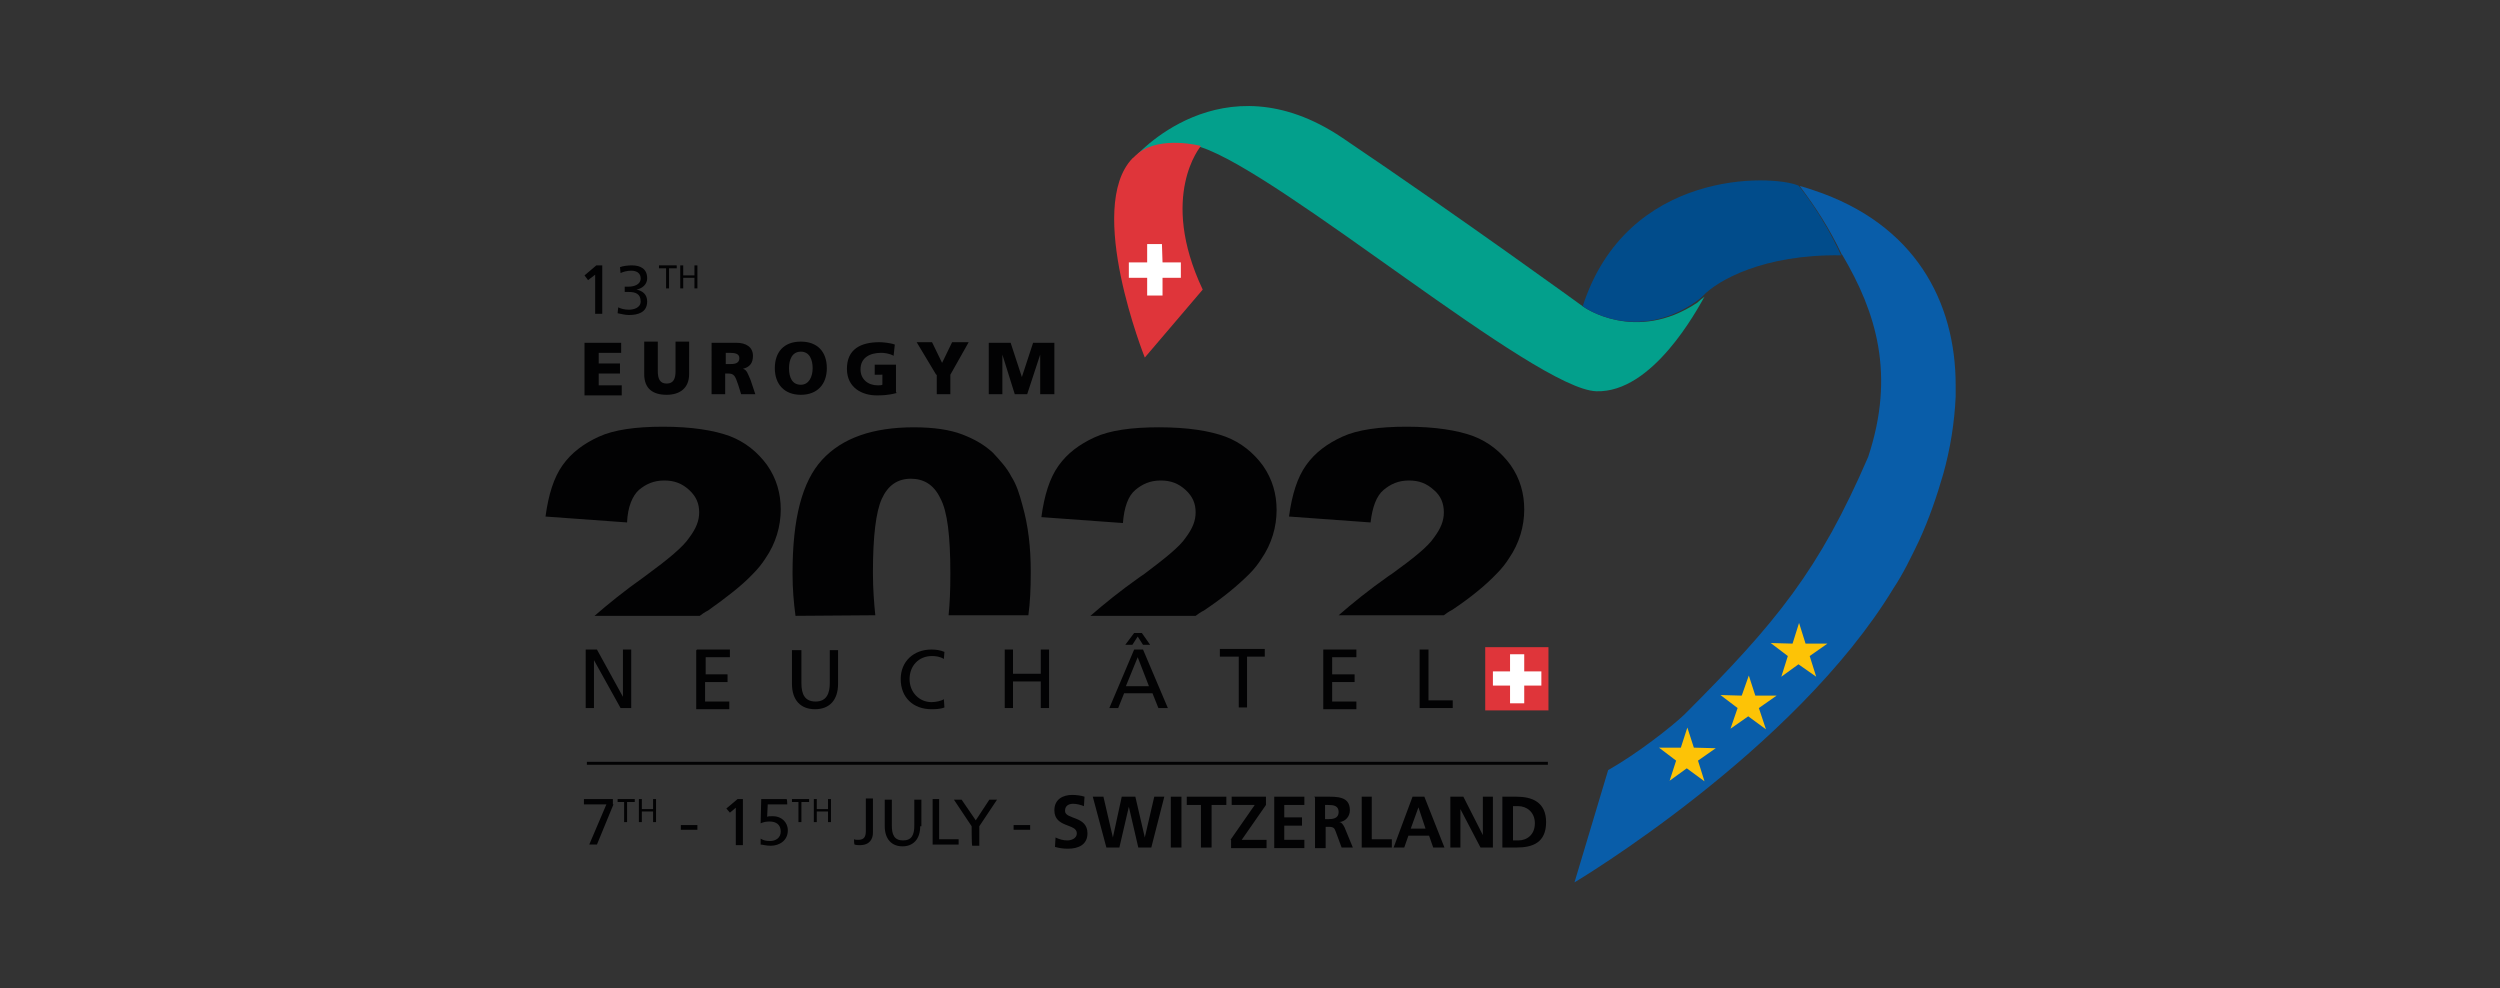 <?xml version="1.0" encoding="utf-8"?>
<!-- Generator: Adobe Illustrator 25.1.0, SVG Export Plug-In . SVG Version: 6.00 Build 0)  -->
<svg version="1.1" id="Calque_1" xmlns="http://www.w3.org/2000/svg" xmlns:xlink="http://www.w3.org/1999/xlink" x="0px" y="0px"
	 viewBox="0 0 423 167.2" style="enable-background:new 0 0 423 167.2;" xml:space="preserve">
<rect x="0" y="0" width="423" height="167.2" fill="#333333" stroke="none"/>
<style type="text/css">
	.st0{fill:#020203;}
	.st1{fill:#DF353A;}
	.st2{fill:#FFFFFF;}
	.st3{fill:#03A08C;}
	.st4{fill:#014C8B;}
	.st5{fill:#095DA9;}
	.st6{fill:#FDC306;}
</style>
<g>
	<path class="st0" d="M103.8,136.1l-2.8,6.8h-1.3l2.9-6.8h-3.8v-0.9h4.9V136.1z"/>
	<path class="st0" d="M105.8,135.7h-1.3v-0.5h2.9v0.5h-1.3v3.4h-0.5v-3.4H105.8z"/>
	<path class="st0" d="M108.1,135.2h0.5v1.7h1.9v-1.7h0.5v3.9h-0.5v-1.8h-1.9v1.8h-0.5V135.2z"/>
	<path class="st0" d="M115.2,139.6h2.8v0.8h-2.8V139.6z"/>
	<path class="st0" d="M171.5,139.6h2.8v0.8h-2.8V139.6z"/>
	<path class="st0" d="M124.7,136.5l-1.2,1l-0.6-0.7l1.9-1.6h0.9v7.8h-1.2v-6.5H124.7z"/>
	<path class="st0" d="M133.2,136.1h-3.3l-0.1,2.1c0.2-0.1,0.5-0.1,1-0.1c1.4,0,2.5,1,2.5,2.4c0,1.7-1.4,2.6-2.9,2.6
		c-0.8,0-1.4-0.2-1.7-0.2v-1c0.5,0.3,0.9,0.4,1.6,0.4c0.9,0,1.8-0.5,1.8-1.6c0-1.2-0.8-1.7-1.9-1.7c-0.6,0-1,0.1-1.5,0.3l0.1-4.1
		h4.3C133.2,135.3,133.2,136.1,133.2,136.1z"/>
	<path class="st0" d="M135.3,135.7H134v-0.5h2.9v0.5h-1.3v3.4h-0.5v-3.4H135.3z"/>
	<path class="st0" d="M137.7,135.2h0.5v1.7h1.9v-1.7h0.5v3.9h-0.5v-1.8h-1.9v1.8h-0.5V135.2z"/>
	<path class="st0" d="M144.5,142c0.2,0.1,0.5,0.1,0.7,0.1c1,0,1.3-0.5,1.3-1.5v-5.5h1.2v5.8c0,1-0.5,2.1-2.2,2.1
		c-0.3,0-0.6,0-0.9-0.1C144.5,142.9,144.5,142,144.5,142z"/>
	<path class="st0" d="M155.7,139.8c0,2.2-1.2,3.4-3,3.4s-3-1.2-3-3.4v-4.5h1.2v4.4c0,1.5,0.4,2.5,1.9,2.5c1.5,0,1.9-1,1.9-2.5v-4.4
		h1.2V139.8z"/>
	<path class="st0" d="M157.7,135.2h1.2v6.8h3.3v0.9h-4.4V135.2z"/>
	<path class="st0" d="M164.4,139.8l-3-4.5h1.3l2.4,3.5l2.3-3.5h1.3l-3,4.5v3.3h-1.2C164.4,143,164.4,139.8,164.4,139.8z"/>
	<path class="st0" d="M183.4,136.4c-0.5-0.2-1.2-0.4-1.8-0.4c-0.6,0-1.4,0.2-1.4,1.2c0,1.5,3.8,0.8,3.8,3.8c0,1.9-1.5,2.6-3.3,2.6
		c-0.9,0-1.4-0.1-2.2-0.3l0.1-1.6c0.6,0.3,1.3,0.5,2,0.5c0.6,0,1.6-0.3,1.6-1.2c0-1.7-3.8-0.9-3.8-3.9c0-1.9,1.5-2.6,3-2.6
		c0.7,0,1.5,0.1,2.1,0.3L183.4,136.4z"/>
	<path class="st0" d="M184.9,134.8h1.8l1.6,6.9l0,0l1.5-6.9h2.3l1.6,6.9l0,0l1.6-6.9h1.7l-2.2,8.6h-2.2l-1.6-6.9l0,0l-1.6,6.9h-2.2
		L184.9,134.8z"/>
	<path class="st0" d="M198.1,134.8h1.8v8.6h-1.8V134.8z"/>
	<path class="st0" d="M203.3,136.2h-2.5v-1.4h6.7v1.4H205v7.2h-1.8v-7.2H203.3z"/>
	<path class="st0" d="M208.2,142.1l4.1-5.9h-3.9v-1.4h5.8v1.4l-4.1,5.9h4.2v1.4h-6v-1.4H208.2z"/>
	<path class="st0" d="M215.6,134.8h5.1v1.4h-3.4v2.1h3v1.4h-3v2.4h3.4v1.4h-5.1V134.8z"/>
	<path class="st0" d="M222.4,134.8h1.9c1.9,0,4.1-0.1,4.1,2.3c0,1-0.7,1.9-1.8,2l0,0c0.4,0,0.7,0.5,0.9,0.9l1.4,3.4h-1.9l-1-2.7
		c-0.2-0.6-0.4-0.8-1.2-0.8h-0.5v3.6h-1.8v-8.6H222.4z M224.2,138.6h0.5c0.8,0,1.8-0.1,1.8-1.2s-0.9-1.2-1.8-1.2h-0.5V138.6z"/>
	<path class="st0" d="M230.3,134.8h1.8v7.2h3.4v1.4h-5.1V134.8z"/>
	<path class="st0" d="M239,134.8h2l3.4,8.6h-1.9l-0.7-2h-3.5l-0.7,2h-1.8L239,134.8z M240,136.6L240,136.6l-1.3,3.6h2.5L240,136.6z"
		/>
	<path class="st0" d="M245.5,134.8h2.1l3.3,6.5l0,0v-6.5h1.7v8.6h-2.1l-3.4-6.5l0,0v6.5h-1.7v-8.6H245.5z"/>
	<path class="st0" d="M254.2,134.8h2.4c2.6,0,5,0.9,5,4.3c0,3.5-2.3,4.3-5,4.3h-2.4V134.8z M256,142.2h0.9c1.5,0,2.8-1,2.8-2.9
		s-1.4-2.9-2.8-2.9H256V142.2z"/>
	<rect x="99.3" y="128.9" class="st0" width="162.6" height="0.5"/>
	<g>
		<path class="st0" d="M99.1,109.9h1.9l4.4,8l0,0v-8h1.4v9.9H105l-4.5-8.1l0,0v8.1h-1.4V109.9z"/>
		<path class="st0" d="M117.9,109.9h5.6v1.3h-4.1v2.9h3.7v1.3h-3.8v3.3h4.1v1.3h-5.6v-10H117.9z"/>
		<path class="st0" d="M141.8,115.7c0,2.7-1.4,4.3-3.9,4.3c-2.4,0-3.9-1.5-3.9-4.3V110h1.6v5.6c0,1.9,0.6,3.1,2.4,3.1
			s2.4-1.3,2.4-3.1V110h1.4C141.8,110,141.8,115.7,141.8,115.7z"/>
		<path class="st0" d="M159.7,111.5c-0.6-0.4-1.4-0.5-2-0.5c-2.3,0-3.8,1.7-3.8,3.9c0,2.3,1.7,3.9,3.7,3.9c0.7,0,1.7-0.2,2.1-0.5
			l0.1,1.4c-0.7,0.3-1.7,0.3-2.2,0.3c-3.1,0-5.2-2-5.2-5.1c0-3,2.2-5,5.2-5c0.7,0,1.5,0.1,2.2,0.4L159.7,111.5z"/>
		<path class="st0" d="M170,109.9h1.4v4.1h4.7v-4.1h1.4v9.9h-1.4v-4.5h-4.7v4.5H170V109.9z"/>
		<path class="st0" d="M191.9,109.9h1.5l4.2,9.9H196l-1-2.5h-4.8l-1,2.5h-1.5L191.9,109.9z M191.9,107.1h1.3l1.4,2h-1.2l-0.9-1.4
			l-0.9,1.4h-1.2L191.9,107.1z M192.5,111.2l-2,4.9h3.9L192.5,111.2z"/>
		<path class="st0" d="M209.4,111.1h-3v-1.3h7.6v1.3h-3v8.6h-1.4v-8.6H209.4z"/>
		<path class="st0" d="M223.9,109.9h5.6v1.3h-4.1v2.9h3.8v1.3h-3.8v3.3h4.1v1.3h-5.6V109.9z"/>
		<path class="st0" d="M240.2,109.9h1.5v8.6h4.1v1.3h-5.6L240.2,109.9L240.2,109.9z"/>
		<g>
			<rect x="251.3" y="109.5" class="st1" width="10.7" height="10.7"/>
			<polygon class="st2" points="260.8,113.6 257.9,113.6 257.9,110.7 255.5,110.7 255.5,113.6 252.6,113.6 252.6,116 255.5,116 
				255.5,119 257.9,119 257.9,116 260.8,116 			"/>
		</g>
		<g>
			<g>
				<path class="st0" d="M98.9,58h6.2v1.7h-3.8v1.8h3.6v1.7h-3.6v2h3.9v1.7h-6.3V58z"/>
				<path class="st0" d="M116.6,63.3c0,2.4-1.6,3.5-3.8,3.5c-2.3,0-3.8-1-3.8-3.5v-5.5h2.3v5c0,1.2,0.3,2.1,1.5,2.1s1.5-0.9,1.5-2.1
					v-5h2.3C116.6,57.9,116.6,63.3,116.6,63.3z"/>
				<path class="st0" d="M120.5,58h4.1c1.6,0,2.8,0.7,2.8,2.2c0,1.2-0.5,1.9-1.7,2.2l0,0c0.7,0.2,0.8,0.8,1.3,1.9l0.8,2.4h-2.4
					l-0.5-1.6c-0.5-1.5-0.7-1.9-1.7-1.9h-0.5v3.5h-2.3V58H120.5z M122.8,61.6h0.6c0.7,0,1.7,0,1.7-1c0-0.8-0.8-0.9-1.7-0.9h-0.6
					V61.6z"/>
				<path class="st0" d="M135.5,57.8c2.8,0,4.4,1.7,4.4,4.5c0,2.7-1.6,4.5-4.4,4.5c-2.8,0-4.4-1.8-4.4-4.5
					C131.1,59.6,132.6,57.8,135.5,57.8z M135.5,65.1c1.4,0,2-1.4,2-2.8s-0.5-2.8-2-2.8c-1.5,0-2,1.4-2,2.8
					C133.5,63.8,134,65.1,135.5,65.1z"/>
				<path class="st0" d="M151.7,66.5c-1.5,0.4-2.6,0.4-3.4,0.4c-2.3,0-5-1.2-5-4.5c0-3.3,2.3-4.5,5.5-4.5c0.5,0,1.8,0.1,2.6,0.4
					l-0.2,1.9c-0.7-0.4-1.6-0.5-2.1-0.5c-1.9,0-3.5,0.8-3.5,2.8c0,1.7,1.3,2.7,2.9,2.7c0.3,0,0.6,0,0.8-0.1v-1.7H148v-1.7h3.6v4.7
					H151.7z"/>
				<path class="st0" d="M158.4,63.4l-3.3-5.5h2.6l1.7,3.5l1.7-3.5h2.8l-3.1,5.5v3.3h-2.3v-3.3H158.4z"/>
				<path class="st0" d="M167.3,58h3.7l1.9,5.8l0,0l1.9-5.8h3.6v8.7H176V60l0,0l-2.2,6.7h-2.1l-2.1-6.7l0,0v6.7h-2.3L167.3,58
					L167.3,58z"/>
			</g>
		</g>
		<path class="st0" d="M108.1,82.9c1.2-1,2.5-1.6,4.3-1.6c1.7,0,3,0.5,4.2,1.6s1.7,2.3,1.7,3.8c0,1.4-0.5,2.7-1.7,4.3
			c-1,1.5-3.5,3.6-7.2,6.3c-0.1,0.1-0.3,0.2-0.4,0.3c-3.4,2.4-6.1,4.6-8.4,6.6h17.8c0.4-0.3,0.8-0.6,1.4-0.9
			c3.1-2.2,5.7-4.2,7.6-6.2c0.8-0.8,1.6-1.8,2.1-2.6c1.8-2.6,2.6-5.5,2.6-8.3c0-2.7-0.7-5.2-2.3-7.5c-1.6-2.2-3.7-3.9-6.3-4.9
			c-2.7-1-6.5-1.6-11.3-1.6c-4.6,0-8.3,0.5-10.9,1.7c-2.6,1.2-4.6,2.7-6.1,4.8c-1.5,2.1-2.4,5-2.9,8.7l13.8,1
			C106.2,85.8,107,83.9,108.1,82.9z"/>
		<path class="st0" d="M148.1,104.1c-0.2-2-0.4-4.4-0.4-7.1c0-0.1,0-0.1,0-0.2c0-6,0.5-10.2,1.5-12.4c1-2.2,2.6-3.4,4.9-3.4
			c2.2,0,3.9,1,5,3.3c1.2,2.2,1.7,6.4,1.7,12.8c0,2.8-0.1,5.1-0.3,7H174c0.3-2.2,0.4-4.5,0.4-7.1c0-0.1,0-0.2,0-0.4
			c0-3.9-0.4-7.6-1.4-11.1c-0.5-1.9-1-3.5-1.9-4.9c-0.7-1.4-1.9-2.7-3.1-4c-1.4-1.3-3.1-2.3-5.2-3.1c-2.1-0.8-4.8-1.2-8.2-1.2
			c-6.9,0-12.1,1.8-15.5,5.5c-3.4,3.7-5,10-5,19.1c0,0.1,0,0.1,0,0.2c0,2.5,0.2,4.9,0.5,7.1L148.1,104.1L148.1,104.1z"/>
		<path class="st0" d="M192.1,82.9c1.2-1,2.5-1.6,4.3-1.6c1.7,0,3,0.5,4.2,1.6s1.7,2.3,1.7,3.8c0,1.4-0.5,2.7-1.7,4.3
			c-1,1.5-3.5,3.5-7.1,6.2c-0.2,0.1-0.4,0.3-0.6,0.4c-3.4,2.4-6.1,4.6-8.4,6.6h17.8c0.4-0.3,0.8-0.6,1.4-0.9
			c3.3-2.2,5.8-4.3,7.7-6.2c0.8-0.8,1.5-1.7,2-2.5c1.8-2.6,2.6-5.5,2.6-8.3c0-2.7-0.7-5.2-2.3-7.5c-1.6-2.2-3.7-3.9-6.3-4.9
			c-2.7-1-6.4-1.6-11.3-1.6c-4.6,0-8.3,0.5-10.9,1.7c-2.6,1.2-4.6,2.7-6.1,4.8c-1.5,2.1-2.4,5-2.9,8.7l13.8,1
			C190.2,85.8,190.9,83.9,192.1,82.9z"/>
		<path class="st0" d="M234.1,82.9c1.2-1,2.5-1.6,4.3-1.6c1.7,0,3,0.5,4.2,1.6c1.2,1,1.7,2.3,1.7,3.8c0,1.4-0.5,2.7-1.7,4.3
			c-1,1.5-3.5,3.5-7.1,6.1c-0.2,0.1-0.4,0.3-0.6,0.4c-3.4,2.4-6.1,4.6-8.4,6.6h17.8c0.4-0.3,0.8-0.6,1.4-0.9
			c3.3-2.2,5.8-4.3,7.6-6.2c0.8-0.8,1.5-1.7,2-2.5c1.8-2.6,2.6-5.5,2.6-8.3c0-2.7-0.7-5.2-2.3-7.5c-1.6-2.2-3.7-3.9-6.3-4.9
			c-2.7-1-6.5-1.6-11.3-1.6c-4.6,0-8.3,0.5-10.9,1.7c-2.6,1.2-4.6,2.7-6.1,4.8c-1.5,2.1-2.4,5-2.9,8.7l13.8,1
			C232.2,85.8,232.9,83.9,234.1,82.9z"/>
	</g>
	<g>
		<path class="st3" d="M267.9,51.9c0,0,8.8,6.3,19.3-0.7c0,0,0.4-0.4,1.2-1c-1.3,2.3-8.8,16.3-18.3,16
			c-10.3-0.3-53.2-36.8-66.9-41.3c0,0-7.3-2-11.3,1.8c0,0,14.7-17.2,35.2-3.4C247.4,37,267.9,51.9,267.9,51.9z"/>
		<path class="st4" d="M267.8,51.8c7.5-23.2,32-22.3,36.5-20.4c0,0,4.1,4.9,7.2,11.8c-13.2-0.2-20.9,4.3-23.3,6.8
			c-0.5,0.5-0.8,0.7-1.2,1C276.7,58.2,267.8,51.9,267.8,51.8z"/>
		<path class="st5" d="M266.4,149.3c0,0,37.3-22.2,54-49.8c1.6-2.4,2.9-5.1,4.3-8c1.7-3.7,3-7.5,4.1-11.3c1.2-4.3,1.9-8.7,2.1-13.1
			c0-0.6,0-1.2,0-1.8v-0.1c0-14.2-6.9-27.3-24-33c-0.6-0.2-2.1-0.7-2.3-0.7h-0.1l0.1,0.1c2.7,3.6,4.9,7,7,11.4
			c0,0.1,0.1,0.1,0.1,0.1c5.8,9.8,9,20.3,4.4,34.2c-8.3,19.2-15.5,28-31.1,43.6c-2.2,2.1-8.1,6.7-12.9,9.4L266.4,149.3z"/>
		<polygon class="st6" points="287.3,128.7 288.4,132.2 285.4,130 282.5,132.1 283.6,128.7 280.7,126.5 284.4,126.5 285.5,123.1 
			286.6,126.5 290.3,126.6 		"/>
		<polygon class="st6" points="297.6,119.8 298.8,123.4 295.8,121.2 292.8,123.3 294,119.8 291.1,117.6 294.7,117.7 295.9,114.3 
			297,117.7 300.6,117.7 		"/>
		<polygon class="st6" points="306.2,111 307.3,114.5 304.3,112.4 301.4,114.5 302.5,111 299.6,108.8 303.3,108.9 304.4,105.4 
			305.5,108.9 309.2,108.9 		"/>
		<g>
			<path class="st1" d="M203.2,24.7c0,0-6.7-1.8-10.6,1.2l-0.2,0.2c-0.3,0.2-0.5,0.5-0.8,0.7c-8,8.4,2.1,33.7,2.1,33.7l9.8-11.5
				C196,33.1,203.2,24.7,203.2,24.7L203.2,24.7z"/>
		</g>
		<g>
			<polygon class="st2" points="191,44.4 194.1,44.4 194.1,41.3 196.6,41.3 196.7,44.4 199.8,44.4 199.8,47 196.7,47 196.7,50 
				194.1,50 194.1,47 191,47 			"/>
		</g>
	</g>
	<g>
		<g>
			<path class="st0" d="M105.8,48.5h0.6c0.8,0,2-0.3,2-1.4c0-0.9-0.7-1.3-1.6-1.3c-0.7,0-1.4,0.2-1.8,0.4l-0.1-1
				c0.5-0.2,1.4-0.3,2-0.3c1.5,0,2.6,0.6,2.6,2.2c0,1-0.8,1.7-1.8,1.9l0,0c1,0.2,1.8,0.8,1.8,2c0,1.9-1.6,2.3-3.1,2.3
				c-0.6,0-1.4-0.2-1.9-0.3l0.1-1c0.4,0.2,1,0.4,1.8,0.4c0.8,0,2-0.3,2-1.4c0-1.3-0.9-1.6-2-1.6h-0.7v-0.9H105.8z"/>
		</g>
	</g>
	<path class="st0" d="M100.8,46.4l-1.3,1l-0.6-0.8l2-1.7h1v8.2h-1.2V46.4z"/>
	<path class="st0" d="M112.8,45.4h-1.3v-0.5h3v0.5h-1.3v3.4h-0.5V45.4z"/>
	<path class="st0" d="M115.1,44.9h0.5v1.7h1.9v-1.7h0.5v3.9h-0.5V47h-1.9v1.8h-0.5V44.9z"/>
</g>
</svg>
